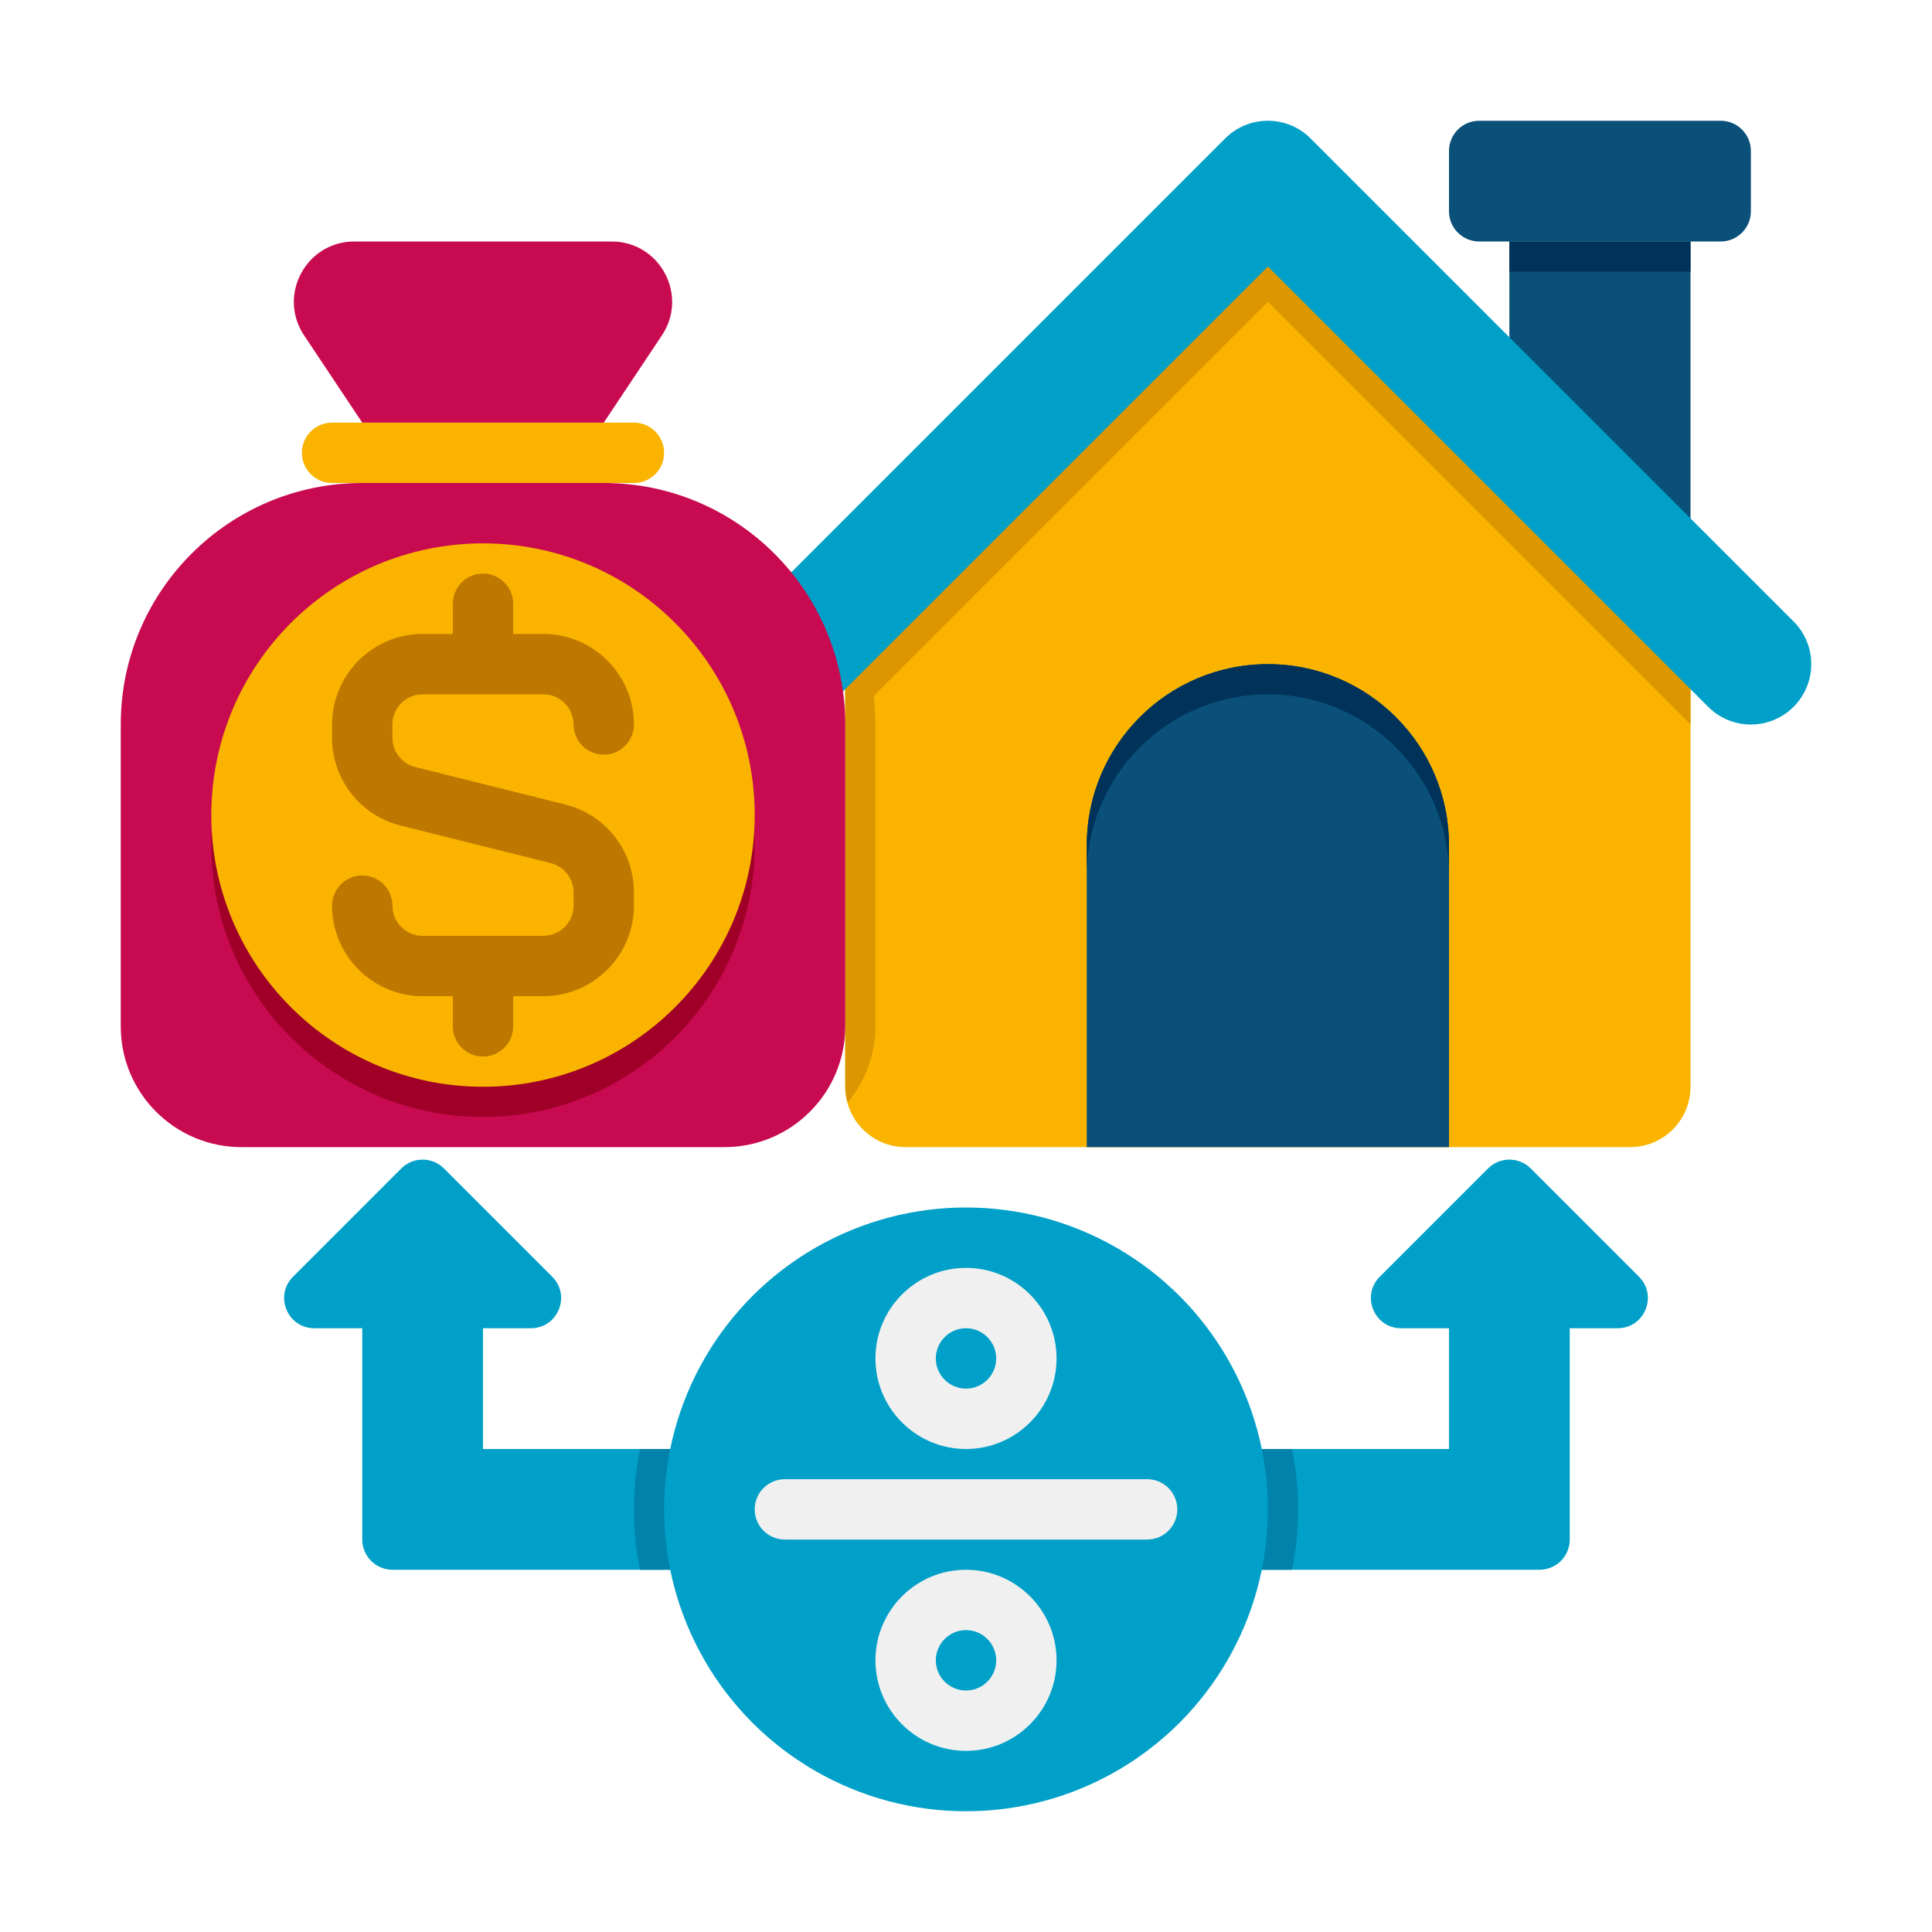 <svg enable-background="new 0 0 64 64" height="512" viewBox="0 0 64 64" width="512" xmlns="http://www.w3.org/2000/svg"><g id="Icons"><g><g><path d="m31 48h-15v-4h1.586c.891 0 1.337-1.077.707-1.707l-3.586-3.586c-.391-.391-1.024-.391-1.414 0l-3.586 3.586c-.63.63-.184 1.707.707 1.707h1.586v7c0 .552.448 1 1 1h18c.552 0 1-.448 1-1v-2c0-.552-.448-1-1-1z" fill="#00a0c8"/></g><g><path d="m33 48h15v-4h-1.586c-.891 0-1.337-1.077-.707-1.707l3.586-3.586c.391-.391 1.024-.391 1.414 0l3.586 3.586c.63.63.184 1.707-.707 1.707h-1.586v7c0 .552-.448 1-1 1h-18c-.552 0-1-.448-1-1v-2c0-.552.448-1 1-1z" fill="#00a0c8"/></g><g><path d="m50 8h6v10h-6z" fill="#0a5078"/></g><g><path d="m49 8h8c.552 0 1-.448 1-1v-2c0-.552-.448-1-1-1h-8c-.552 0-1 .448-1 1v2c0 .552.448 1 1 1z" fill="#0a5078"/></g><g><g><path d="m56 20-14-14-14 14v16c0 1.105.895 2 2 2h24c1.105 0 2-.895 2-2z" fill="#fab400"/></g><g><path d="m28 36c0 .183.033.357.079.525.567-.69.921-1.562.921-2.525v-10c0-1.404-.364-2.723-1-3.87z" fill="#dc9600"/></g><g><path d="m42 6-14 14v4l14-14 14 14v-4z" fill="#dc9600"/></g><g><path d="m58 24c-.512 0-1.023-.195-1.414-.586l-14.586-14.585-14.586 14.585c-.781.781-2.047.781-2.828 0s-.781-2.047 0-2.828l16-16c.781-.781 2.047-.781 2.828 0l16 16c.781.781.781 2.047 0 2.828-.391.391-.902.586-1.414.586z" fill="#00a0c8"/></g></g><g><path d="m50 8h6v1h-6z" fill="#00325a"/></g><g><g><path d="m21 16h-10c-.552 0-1-.448-1-1 0-.552.448-1 1-1h10c.552 0 1 .448 1 1 0 .552-.448 1-1 1z" fill="#fab400"/></g><g><path d="m20 14 1.927-2.891c.886-1.329-.067-3.109-1.664-3.109h-8.526c-1.597 0-2.55 1.78-1.664 3.109l1.927 2.891z" fill="#c80a50"/></g><g><path d="m24 38h-16c-2.209 0-4-1.791-4-4v-10c0-4.418 3.582-8 8-8h8c4.418 0 8 3.582 8 8v10c0 2.209-1.791 4-4 4z" fill="#c80a50"/></g></g><g><circle cx="16" cy="28" fill="#a00028" r="9"/></g><g><circle cx="16" cy="27" fill="#fab400" r="9"/></g><path d="m18.728 26.651-4.97-1.242c-.446-.112-.758-.511-.758-.971v-.438c0-.551.448-1 1-1h4c.552 0 1 .449 1 1 0 .552.447 1 1 1s1-.448 1-1c0-1.654-1.346-3-3-3h-1v-1c0-.552-.447-1-1-1s-1 .448-1 1v1h-1c-1.654 0-3 1.346-3 3v.438c0 1.379.935 2.576 2.272 2.911l4.97 1.242c.446.112.758.511.758.971v.438c0 .551-.448 1-1 1h-4c-.552 0-1-.449-1-1 0-.552-.447-1-1-1s-1 .448-1 1c0 1.654 1.346 3 3 3h1v1c0 .552.447 1 1 1s1-.448 1-1v-1h1c1.654 0 3-1.346 3-3v-.438c0-1.379-.935-2.576-2.272-2.911z" fill="#be7800"/><g><path d="m42 22c-3.314 0-6 2.686-6 6v10h12v-10c0-3.314-2.686-6-6-6z" fill="#0a5078"/></g><g><path d="m42 22c-3.314 0-6 2.686-6 6v1c0-3.314 2.686-6 6-6s6 2.686 6 6v-1c0-3.314-2.686-6-6-6z" fill="#00325a"/></g><g><path d="m42.799 52c.131-.646.201-1.315.201-2s-.07-1.354-.201-2h-9.799c-.552 0-1 .448-1 1v2c0 .552.448 1 1 1z" fill="#0082aa"/></g><g><path d="m31 48h-9.799c-.131.646-.201 1.315-.201 2s.07 1.354.201 2h9.799c.552 0 1-.448 1-1v-2c0-.552-.448-1-1-1z" fill="#0082aa"/></g><g><circle cx="32" cy="50" fill="#00a0c8" r="10"/></g><g><path d="m32 48c-1.654 0-3-1.346-3-3s1.346-3 3-3 3 1.346 3 3-1.346 3-3 3zm0-4c-.552 0-1 .449-1 1s.448 1 1 1 1-.449 1-1-.448-1-1-1z" fill="#f0f0f0"/></g><g><path d="m32 58c-1.654 0-3-1.346-3-3s1.346-3 3-3 3 1.346 3 3-1.346 3-3 3zm0-4c-.552 0-1 .449-1 1s.448 1 1 1 1-.449 1-1-.448-1-1-1z" fill="#f0f0f0"/></g><g><path d="m38 51h-12c-.553 0-1-.448-1-1s.447-1 1-1h12c.553 0 1 .448 1 1s-.447 1-1 1z" fill="#f0f0f0"/></g></g></g></svg>